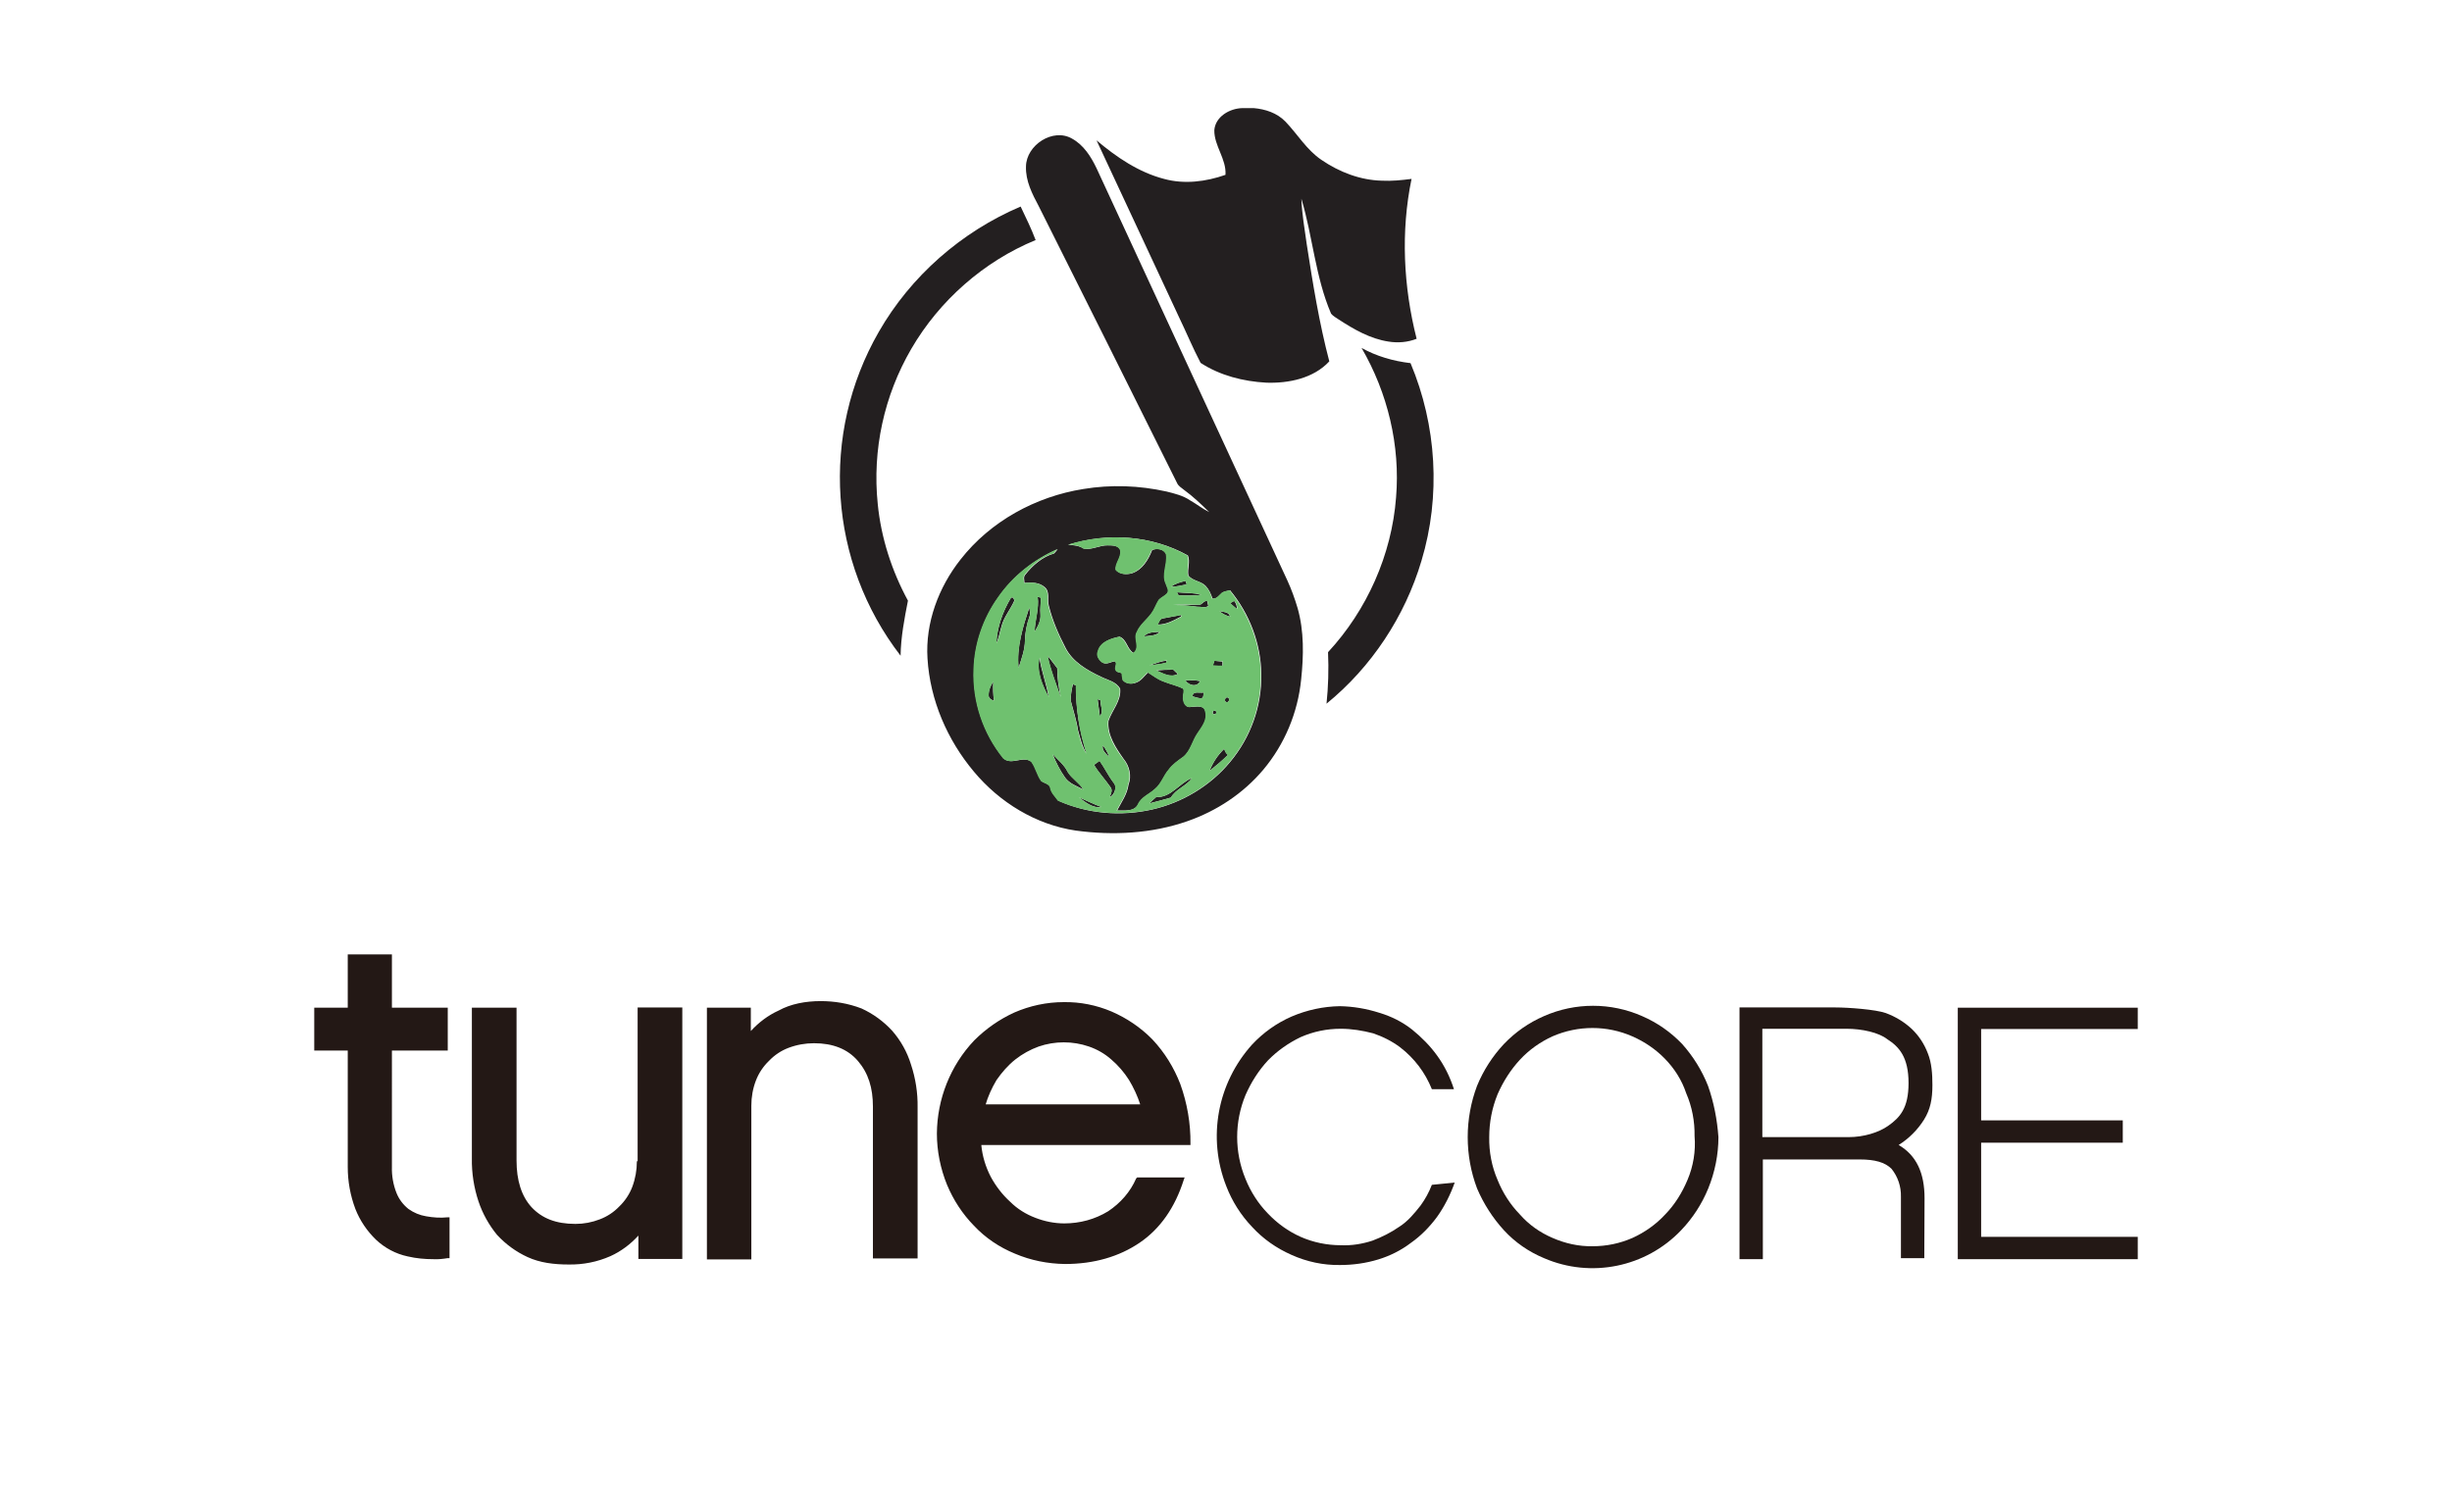 <?xml version="1.0" encoding="UTF-8"?> <svg xmlns="http://www.w3.org/2000/svg" xmlns:xlink="http://www.w3.org/1999/xlink" version="1.0" id="Layer_1" x="0px" y="0px" viewBox="0 0 966 596" style="enable-background:new 0 0 966 596;" xml:space="preserve"> <style type="text/css"> .st0{fill:#231815;} .st1{fill:none;} .st2{fill:#231F20;} .st3{fill:#6FC16F;} </style> <path id="path2" class="st0" d="M564.1,466.9c-1.1,2.9-2.6,5.6-4.4,8.1c-2.6,3.3-5.1,6.3-8.4,8.4c-3.3,2.3-6.9,4.1-10.6,5.5 c-4,1.3-8.2,2-12.5,1.8c-5.4,0-10.8-1.1-15.8-3.3c-4.9-2.2-9.2-5.3-12.9-9.2c-3.8-3.9-6.8-8.6-8.8-13.6c-4.4-10.6-4.4-22.5,0-33.1 c2.2-5,5.1-9.6,8.8-13.6c3.7-3.8,8.1-6.9,12.9-9.2c5-2.2,10.3-3.3,15.8-3.3c4.3,0,8.6,0.7,12.8,1.8c3.8,1.3,7.4,3.1,10.6,5.5 c5.6,4.3,9.9,10,12.5,16.5h8.7c-1.5-4.7-3.7-9.2-6.6-13.2c-2.8-3.9-6.2-7.3-9.9-10.3c-3.8-3-8.2-5.2-12.9-6.6 c-5-1.6-10.2-2.5-15.5-2.6c-6.6,0.1-13,1.5-19.1,4.1c-5.9,2.6-11.1,6.3-15.5,11c-13.7,15.2-17.7,36.7-10.2,55.8 c2.3,6,5.8,11.5,10.2,16.1c4.3,4.7,9.6,8.4,15.5,11c6,2.7,12.5,4.1,19.1,4c5.1,0,10.2-0.7,15.1-2.2c4.6-1.4,9-3.6,12.8-6.5 c4-2.8,7.4-6.3,10.3-10.2c3-4.2,5.3-8.8,7-13.6L564.1,466.9z"></path> <path id="path4" class="st0" d="M672.9,427.9c-2.4-6.1-5.9-11.7-10.2-16.5c-4.5-4.7-9.8-8.4-15.8-11c-12.3-5.4-26.3-5.4-38.6,0 c-6,2.6-11.3,6.3-15.8,11c-4.5,4.8-8.1,10.4-10.6,16.5c-4.9,13-4.9,27.4,0,40.4c2.6,6.1,6.2,11.7,10.6,16.5c4.4,4.8,9.8,8.5,15.8,11 c18.5,8,40.1,3.6,54-11c4.6-4.8,8.2-10.4,10.7-16.5c2.6-6.4,4-13.3,4-20.2C676.5,441.2,675.2,434.4,672.9,427.9L672.9,427.9z M664.8,465c-2.1,5-5,9.7-8.8,13.6c-3.6,3.9-8,7-12.8,9.2c-5,2.2-10.3,3.3-15.8,3.3c-5.4,0.1-10.8-1.1-15.8-3.3 c-4.9-2.1-9.3-5.2-12.8-9.2c-3.8-3.9-6.8-8.6-8.8-13.6c-2.3-5.3-3.4-11.1-3.3-16.9c0-5.8,1.1-11.5,3.3-16.9c2.2-5,5.1-9.6,8.8-13.6 c3.6-3.9,8-7,12.8-9.2c10.1-4.4,21.5-4.4,31.5,0c4.8,2.1,9.2,5.1,12.8,8.8c3.8,3.9,6.7,8.5,8.4,13.6c2.3,5.3,3.4,11.1,3.3,16.9 C668.1,453.6,667.1,459.6,664.8,465z"></path> <path id="path6" class="st0" d="M758.1,495.8h-9.2v-24.2c0.1-4-1.2-7.9-3.7-11c-2.6-2.6-6.6-3.7-12.5-3.7h-38.2v39.3h-9.2v-99.2 h37.8c5.1,0,15.8,0.8,19.8,2.2c3.8,1.4,7.3,3.5,10.3,6.3c2.8,2.7,4.9,5.9,6.3,9.6c1.5,3.7,1.8,8.1,1.8,12.5c0,5.5-0.8,9.6-3.3,13.6 c-2.5,4-6,7.5-10,10c7,4.1,10.2,11,10.2,21L758.1,495.8z M728.3,448.1c5.9,0,11.8-1.8,15.5-4.4c4.7-3.3,8.1-7,8.1-16.9 c0-10.2-3.7-14.3-8.4-17.3c-3.3-2.6-9.9-4.1-16.1-4.1h-33.1v42.7H728.3z"></path> <path id="path8" class="st0" d="M842.2,396.7v8.8h-61.7v36h55.8v8.8h-55.8v37.1h61.7v8.8h-70.9v-99.1h70.9V396.7z"></path> <path id="path12" class="st0" d="M167.9,479.3c-2.5-0.4-4.9-1.4-7-2.9c-2.1-1.7-3.7-3.8-4.7-6.3c-1.3-3.3-1.9-6.8-1.8-10.3V414h22 v-16.9h-22v-21H137v21h-13.2V414H137v45.9c0,5.6,1,11.2,3,16.5c1.8,4.6,4.6,8.7,8.1,12.1c3.5,3.3,7.8,5.6,12.5,6.6 c3.4,0.8,6.8,1.1,10.2,1.1c1.8,0.1,3.7-0.1,5.5-0.4h0.8v-16.1h-0.8C173.5,480,170.7,479.8,167.9,479.3z M250.9,457.7 c0,3.4-0.6,6.8-1.8,10c-1.1,2.9-2.9,5.6-5.1,7.7c-2.2,2.3-4.8,4-7.7,5.1c-3.1,1.2-6.3,1.8-9.6,1.8c-7.7,0-13.2-2.2-17.3-6.6 c-4-4.4-5.9-10.6-5.9-18.4v-60.2h-17.6v59.4c-0.1,5.7,0.8,11.5,2.6,16.9c1.6,4.8,4.1,9.3,7.3,13.2c3.4,3.7,7.5,6.7,12.1,8.8 c4.8,2.2,10.3,2.9,16.1,2.9c5.7,0.1,11.3-1,16.5-3.3c4.2-1.9,7.9-4.7,11-8.1v9.2h17.3v-99.1h-17.6v60.6H250.9z M351.5,406.2 c-3.4-3.7-7.5-6.7-12.1-8.8c-5.2-2-10.6-2.9-16.1-2.9c-5.9,0-11.8,1.1-16.5,3.7c-4.2,1.9-7.9,4.7-11,8.1v-9.2h-17.3v99.2H296v-60.6 c0-3.4,0.6-6.8,1.8-9.9c1.1-2.9,2.9-5.6,5.2-7.8c2.2-2.3,4.8-4,7.7-5.1c3.2-1.2,6.6-1.8,10-1.8c7.3,0,13.2,2.2,17.3,7 s5.9,10.6,5.9,18v59.8h17.6v-59.5c0.1-5.7-0.8-11.5-2.6-16.9C357.4,414.6,354.9,410.1,351.5,406.2L351.5,406.2z M469,450.7 c0.1-8-1.3-16-4-23.5c-2.5-6.5-6.2-12.5-11-17.6c-4.6-4.7-10.1-8.4-16.1-11c-5.9-2.5-12.3-3.8-18.8-3.7c-6.7,0-13.3,1.4-19.5,4.1 c-5.9,2.7-11.2,6.4-15.8,11c-9.4,9.9-14.6,23.1-14.7,36.7c0,6.9,1.4,13.8,4,20.2c2.5,6,6.1,11.5,10.6,16.1c4.5,4.8,10,8.5,16.1,11 c6.3,2.7,13,4,19.8,4.1c11.4,0,21.3-2.9,29.4-8.4s13.9-13.9,17.3-24.6l0.4-1.1h-18.7l-0.4,0.4c-2.3,5.3-6.2,9.7-11,12.9 c-5.2,3.2-11.2,4.8-17.3,4.8c-3.9,0-7.8-0.8-11.4-2.2c-3.7-1.4-7.1-3.5-9.9-6.3c-3.1-2.8-5.7-6.2-7.7-9.9c-2-3.9-3.3-8.1-3.7-12.5 H469V450.7L469,450.7z M388.2,435.6c1-3.5,2.5-6.8,4.4-10c2.1-3,4.5-5.8,7.4-8.1c2.8-2.2,5.9-3.9,9.2-5.1c6.4-2.2,13.4-2.2,19.8,0 c3.2,1.1,6.2,2.8,8.8,5.1c2.7,2.3,5.1,5.1,7,8.1c1.8,3,3.3,6.2,4.4,9.6h-61L388.2,435.6z"></path> <rect x="101" y="343" class="st1" width="764" height="190"></rect> <path class="st2" d="M489.5,42.6h4.4c4.6,0.4,9.2,1.9,12.5,5.3c4.8,5,8.4,11.2,14.2,15.1c7,4.8,15.3,8,23.8,8.2 c3.9,0.2,7.8-0.2,11.7-0.7c-4.3,20.8-3.2,42.5,2,63c-3.5,1.4-7.4,1.7-11.1,1.1c-7.2-1.1-13.6-4.8-19.6-8.7c-1-0.7-2.2-1.3-3-2.3 c-6.2-14.4-7.2-30.3-11.7-45.3c0.2,6,1.3,12,2.1,17.9c2.4,15.5,4.9,31,8.9,46.2c-6.2,6.7-16,8.7-24.8,8.4 c-9.1-0.5-18.2-2.8-25.9-7.8c-3.1-5.9-5.6-12-8.5-18c-10.8-23.2-21.7-46.5-32.5-69.7c7.8,6.6,16.6,12.6,26.6,15.2 c8,2.2,16.5,1.1,24.2-1.6c0.4-6.3-4.5-11.4-4.4-17.6C478.8,46,484.4,42.7,489.5,42.6 M404.2,65.6c0.1-8.4,10.6-15.3,18.1-11 c4.6,2.5,7.5,7.1,9.7,11.7c25.1,54.2,50.1,108.4,75.2,162.5c1.6,3.5,2.9,7.1,4,10.8c2.6,9.1,2.4,18.8,1.4,28.2 c-1.3,13-6.5,25.5-14.9,35.5c-7.9,9.4-18.4,16.3-29.9,20.3c-14,4.9-29.3,5.7-44,3.7c-15.7-2.3-30-11.1-40.1-23.2 c-10.5-12.5-17.3-28.2-18.3-44.6c-0.9-14.1,4.4-28.1,13-39c11.8-15.1,29.6-24.8,48.4-27.8c10.9-1.8,22-1.4,32.8,1 c3.2,0.8,6.5,1.6,9.3,3.5c2.5,1.4,4.8,3.3,7.5,4.6c-3.2-3.1-6.4-6.2-10-8.8c-1-0.8-2.2-1.5-2.7-2.7c-18.1-36.4-36.3-72.8-54.5-109.1 C406.7,76.5,404,71.3,404.2,65.6 M420.8,214.7c2.1,0.1,4.3,0.3,6.2,1.5c3.2,0.6,6.3-1.4,9.5-1.3c1.8,0,4.5,0,5,2.2 c0.3,2.6-2.1,4.8-1.9,7.4c1.4,1.9,4.3,2,6.4,1.4c4.1-1.4,6.4-5.3,7.9-9.1c1.8-0.9,4.8-0.5,5.6,1.7c0.7,3.8-1.9,7.9-0.1,11.6 c0.4,1.2,1.4,2.5,0.5,3.7c-0.9,1.1-2.4,1.6-3.3,2.6c-1,1.7-1.6,3.7-2.9,5.3c-1.8,2.5-4.5,4.4-5.7,7.3c-1.5,2.7,1.5,6.1-1.4,8.3 c-2.6-1.5-2.6-5.3-5.5-6.4c-3.4,0.7-7.6,2-8.5,5.8c-0.7,1.7,0.4,3.5,1.8,4.4c1.5,0.9,3.1-0.2,4.6-0.5c1.6,0.4,0,2.3,0.6,3.4 c0.3,1,1.6,0.9,2.4,1.3c0.1,0.9,0.2,1.8,0.4,2.7c1.1,1.4,3.3,1.7,4.9,1.1c2.2-0.6,3.5-2.7,5-4.1c1.9,1.2,3.8,2.7,6,3.5 c2.6,1.1,5.4,1.6,7.9,2.9c0.6,0.9-0.1,2.2,0,3.2c-0.2,1.7,0.8,4.4,2.9,4c1.9-0.1,5.3-0.9,5.8,1.7c1,3.3-1.3,6.1-3,8.6 c-2.1,3-2.7,6.9-5.6,9.3c-2.1,1.5-4.3,3-5.8,5.1c-2,2.3-2.9,5.5-5.3,7.5c-2.2,2.1-5.5,3.2-6.8,6.2c-1.6,3-5.5,2.3-8.3,2.4 c1.7-3.3,4-6.4,4.5-10.2c1.3-3.4,0.4-7.3-1.9-10.1c-3.1-4.4-6.5-9.4-6-15c1.4-4.2,5.1-7.9,4.6-12.7c-1.5-2.8-4.9-3.4-7.5-4.7 c-5.5-2.6-11.3-5.9-14.1-11.6c-2.7-5.2-5.1-10.7-6.5-16.4c-0.7-2.4,0.6-5.6-1.7-7.4c-2.2-1.9-5.2-1.8-7.9-1.6c0-1.1-0.5-2.3,0.3-3.2 c2.9-3.7,6.8-7.1,11.4-8.4c0.5-0.5,0.9-1.1,1.4-1.7c-9.3,4.1-17.6,10.6-23.4,19c-5.9,8.3-9.3,18.2-9.6,28.4 c-0.5,12.7,3.7,25.2,11.7,35.1c3.3,2.8,7.6-1.3,11,1.3c1.7,2.3,2.3,5.2,3.9,7.6c1.2,0.9,3.4,1.1,3.6,2.9c0.4,1.9,2,3.3,3,4.8 c11.5,5.2,24.7,6.3,37,3.5c11.9-2.7,22.9-9.3,30.7-18.7c8.1-9.7,12.5-21.9,12.3-34.5c-0.1-12.1-4.6-23.9-12.3-33.2 c-1,0.3-2.1,0.4-3,0.9c-1.2,1-2.1,2.6-3.9,2.4c-0.6-1.8-1.4-3.6-2.7-5c-1.9-2-5.1-1.9-6.8-4.1c-0.5-2.6,0.8-5.4-0.2-7.9 C453.7,210.9,436.2,209.8,420.8,214.7 M346.2,130.8c12.6-22,32.6-39.5,55.9-49.4c2.1,4.4,4.2,8.7,5.9,13.2 c-20.4,8.4-37.9,23.8-49,42.9c-10.7,18.4-15.4,39.8-13.2,61.1c1.3,13.3,5.5,26.3,11.9,38.1c-1.4,7.1-2.8,14.4-2.9,21.7 C326.4,221.6,323,171.2,346.2,130.8 M550,196c1.7-20.4-3.3-41.2-13.6-58.9c5.9,3.3,12.5,5.2,19.3,6c10.3,24.5,12,52.4,4.3,77.9 c-6.5,21.9-19.7,41.9-37.4,56.3c0.7-6.7,0.9-13.5,0.6-20.3C538.5,240.5,548.3,218.6,550,196 M461.4,231.2c1.6-1.3,3.7-1.8,5.7-2.3 c0.1,0.4,0.3,1.1,0.4,1.4C465.5,230.7,463.5,231.2,461.4,231.2 M463.7,233.4c3.2,0.3,6.5,0.1,9.6,1c-3,0.4-6,0.3-9,0.2 C464.2,234.3,463.8,233.7,463.7,233.4 M398.2,235.7c0.8-0.8,1.3,0.3,1.4,1c-1.5,3.5-4.2,6.5-5.1,10.3c-0.7,2.2-1,4.5-2,6.5 C392.8,247.2,395,241.1,398.2,235.7 M408.8,235.2l1.2,0.3c0.1,2.2-0.3,4.4-0.1,6.6c0.2,2.5-1,4.8-2.3,6.8 C407.7,244.4,409.4,239.8,408.8,235.2 M472.4,238.3c1.3,0.1,1.8-1.8,3.2-1.4c0.1,0.5,0.3,1.4,0.4,1.9c-1.2,0.9-3,0.2-4.4,0.3 c-3.1-0.4-6.2-0.7-9.4-0.7C465.6,238.2,469,238.4,472.4,238.3 M484.6,237.7c0.5-0.3,1.1-0.6,1.6-0.9c0.8,0.9,1.1,2.1,1.1,3.2 C486.4,239.3,485.5,238.5,484.6,237.7 M405.5,239.4c0.2,1.3,0.5,2.6,0,3.8c-1,2.9-1.6,6-1.7,9.1c0,3.8-1.4,7.3-2.5,10.9 C400.4,255.1,403,247,405.5,239.4 M480.3,240.8c1.5,0.4,3.9,0.2,4.3,2.2C483,242.6,481.6,241.9,480.3,240.8 M458.1,243.7 c2.5-0.5,5-0.9,7.4-1.4l-0.3,0.7c-2.9,1.5-5.8,3.2-9.2,3.1C456.6,245.4,456.8,243.9,458.1,243.7 M450.6,250.8 c1.6-1.8,4.1-1.7,6.3-1.8C455.3,250.7,452.7,250.5,450.6,250.8 M412.7,258.4c1.4,1.6,2.5,3.3,3.8,4.9c0,3.8,0.6,7.6,1.3,11.3 C416,269.3,413.8,264,412.7,258.4 M413.1,274.7c-2.5-4.7-4.9-10.2-3.6-15.6C410.2,264.4,412.3,269.5,413.1,274.7 M452.8,262.3 c2.3-0.9,4.5-1.7,6.9-2l-0.3,0.9C457.2,261.8,455,261.9,452.8,262.3 M478.4,260.4c1.1,0.1,2.1,0.2,3.2,0.3c0,0.4,0,1.3,0,1.7 c-1.3,0-2.6-0.1-3.8-0.1C478,261.6,478.2,261,478.4,260.4 M455.5,264.2c2.2-0.2,4.5-0.3,6.7-0.3c0.6,0.6,1.2,1.1,1.8,1.7 C461.1,267.2,458.2,265.4,455.5,264.2 M467,268.1c1.9,0,3.9-0.1,5.8,0.3C471.6,271,468.2,270.1,467,268.1 M389.5,274.1 c-0.1-2,0.7-3.9,1.8-5.5c-0.1,2.5-0.1,5.1,0.3,7.6C390.7,275.8,389.5,275.3,389.5,274.1 M421.8,276c0-2.1,0.4-4.3,0.9-6.4l1.2,0.5 c-0.1,9.1,1.4,18.2,4.2,26.9c-1.8-2.8-2.5-6.2-3.4-9.3C424.1,283.7,422.8,279.9,421.8,276 M469.8,274.4c0.1-2.3,2.9-1.2,4.4-1.5 c-0.2,0.7,0.1,1.8-0.7,2.2C472.2,275.3,471,274.7,469.8,274.4 M483.4,274.8c1.2,0,1,2-0.1,1.9C482.2,276.6,482.5,274.9,483.4,274.8 M432.4,275.5c0.3,0.1,0.9,0.4,1.2,0.5c-0.2,2,1.4,4.5-0.3,6.2C433,280,432.7,277.7,432.4,275.5 M477.9,280.2 c1.1-0.3,1.5,0.1,1.1,1.1C477.9,281.7,477.6,281.3,477.9,280.2 M434.5,293.7c1.1,1.4,1.9,3,2.6,4.7 C435.8,297.1,433.9,295.6,434.5,293.7 M476.5,303.8c1.3-3.3,3.2-6.2,5.8-8.7c0.3,0.9,0.7,1.8,1.5,2.4 C481.4,299.8,479,301.8,476.5,303.8 M414.7,297.1c2,2.3,4.5,4.2,5.9,7c1.6,2.7,4.6,4.3,6.2,7c-2.5-1.3-5.5-2.3-7.2-4.7 C417.6,303.6,416,300.4,414.7,297.1 M431,301.4c0.7-0.5,1.5-1.1,2.2-1.6c2,2.8,3.4,5.9,5.5,8.6c1.6,1.7,0.3,4.8-1.5,5.8 c0.3-1.3,1.3-2.7,0.3-4C435.5,307.3,432.9,304.6,431,301.4 M455.5,314.1c5.8,0.3,9.1-5.5,14.1-7.5c-2.2,3.2-6.4,4.3-8.3,7.7 c-2.8,0.8-5.7,1.6-8.5,2.3C453.6,315.8,454.5,314.9,455.5,314.1 M425,314.2c3,1.2,5.8,2.7,8.9,3.8C430.4,318.6,427.5,316,425,314.2"></path> <path class="st3" d="M420.8,214.6c15.4-4.8,32.8-3.7,47,4.3c0.9,2.5-0.3,5.3,0.2,7.9c1.8,2.2,5,2.1,6.8,4.1c1.4,1.3,2.2,3.1,2.7,5 c1.8,0.2,2.7-1.4,3.9-2.4c0.9-0.5,2-0.7,3-0.9c7.6,9.3,12.2,21.2,12.3,33.2c0.2,12.6-4.2,24.9-12.3,34.5c-7.8,9.4-18.8,16-30.7,18.7 c-12.3,2.7-25.5,1.6-37-3.5c-1.1-1.6-2.6-2.9-3-4.8c-0.2-1.8-2.4-2-3.6-2.9c-1.7-2.3-2.2-5.3-3.9-7.6c-3.4-2.6-7.7,1.5-11-1.3 c-8-9.9-12.2-22.4-11.7-35.1c0.3-10.2,3.7-20.1,9.6-28.4c5.8-8.4,14.1-14.9,23.4-19c-0.5,0.5-0.9,1.1-1.4,1.7 c-4.7,1.3-8.5,4.6-11.4,8.4c-0.8,0.9-0.2,2.2-0.3,3.2c2.7-0.2,5.7-0.3,7.9,1.6c2.3,1.8,1,5,1.7,7.4c1.4,5.7,3.8,11.1,6.5,16.4 c2.8,5.7,8.6,9,14.1,11.6c2.6,1.3,6,1.9,7.5,4.7c0.5,4.8-3.1,8.4-4.6,12.7c-0.5,5.6,2.8,10.7,6,15c2.3,2.8,3.2,6.6,1.9,10.1 c-0.5,3.8-2.8,6.9-4.5,10.2c2.8,0,6.8,0.6,8.3-2.4c1.3-3,4.6-4.1,6.8-6.2c2.4-2,3.3-5.2,5.3-7.5c1.5-2.1,3.7-3.6,5.8-5.1 c2.9-2.4,3.5-6.3,5.6-9.3c1.7-2.6,4-5.3,3-8.6c-0.5-2.6-3.9-1.8-5.8-1.7c-2.2,0.4-3.1-2.3-2.9-4c-0.1-1.1,0.6-2.3,0-3.2 c-2.5-1.3-5.3-1.8-7.9-2.9c-2.2-0.8-4-2.3-6-3.5c-1.6,1.5-2.9,3.5-5,4.1c-1.6,0.7-3.8,0.3-4.9-1.1c-0.2-0.9-0.3-1.8-0.4-2.7 c-0.8-0.4-2.1-0.3-2.4-1.3c-0.6-1.1,1.1-3-0.6-3.4c-1.5,0.3-3,1.4-4.6,0.5c-1.4-1-2.5-2.7-1.8-4.4c0.9-3.8,5.1-5.1,8.5-5.8 c2.8,1,2.9,4.9,5.5,6.4c2.9-2.2-0.2-5.6,1.4-8.3c1.2-2.9,3.9-4.8,5.7-7.3c1.2-1.6,1.8-3.6,2.9-5.3c1-1.1,2.4-1.6,3.3-2.6 c0.9-1.2-0.2-2.5-0.5-3.7c-1.8-3.7,0.7-7.8,0.1-11.6c-0.8-2.2-3.8-2.5-5.6-1.7c-1.5,3.8-3.8,7.7-7.9,9.1c-2.1,0.6-5,0.5-6.4-1.4 c-0.2-2.6,2.2-4.8,1.9-7.4c-0.5-2.2-3.2-2.2-5-2.2c-3.2-0.1-6.3,1.9-9.5,1.3C425.1,214.9,422.9,214.7,420.8,214.6 M461.4,231.2 c2.1,0,4.1-0.5,6.1-0.9c-0.1-0.4-0.3-1.1-0.4-1.4C465.1,229.4,463,229.9,461.4,231.2 M463.7,233.4c0.2,0.3,0.5,0.9,0.6,1.2 c3,0.1,6,0.2,9-0.2C470.2,233.5,466.9,233.7,463.7,233.4 M398.2,235.7c-3.2,5.4-5.4,11.5-5.6,17.8c1-2,1.3-4.4,2-6.5 c0.9-3.8,3.6-6.8,5.1-10.3C399.5,236,399,234.8,398.2,235.7 M408.8,235.2c0.7,4.6-1,9.1-1.2,13.7c1.2-2,2.5-4.3,2.3-6.8 c-0.2-2.2,0.2-4.4,0.1-6.6L408.8,235.2 M472.4,238.3c-3.4,0-6.8-0.2-10.1,0.1c3.1,0,6.3,0.2,9.4,0.7c1.4-0.1,3.2,0.6,4.4-0.3 c-0.1-0.5-0.3-1.4-0.4-1.9C474.2,236.4,473.7,238.4,472.4,238.3 M484.7,237.7c0.9,0.8,1.8,1.6,2.7,2.3c0.1-1.2-0.3-2.3-1.1-3.2 C485.7,237.1,485.2,237.4,484.7,237.7 M405.5,239.4c-2.5,7.6-5,15.7-4.2,23.8c1.1-3.5,2.5-7.1,2.5-10.9c0.1-3.1,0.6-6.2,1.7-9.1 C406.1,241.9,405.7,240.6,405.5,239.4 M480.4,240.8c1.2,1.1,2.7,1.8,4.3,2.2C484.3,241,481.9,241.2,480.4,240.8 M458.1,243.7 c-1.2,0.2-1.4,1.6-2,2.5c3.4,0.1,6.3-1.6,9.2-3.1l0.3-0.7C463.1,242.8,460.6,243.2,458.1,243.7 M450.7,250.8 c2.1-0.3,4.7-0.1,6.3-1.8C454.7,249.1,452.2,249,450.7,250.8 M412.8,258.4c1.1,5.6,3.3,10.9,5.1,16.3c-0.7-3.7-1.4-7.5-1.3-11.3 C415.3,261.7,414.2,260,412.8,258.4 M413.2,274.7c-0.8-5.3-2.9-10.3-3.6-15.6C408.3,264.5,410.7,270,413.2,274.7 M452.8,262.2 c2.2-0.4,4.5-0.5,6.6-1.1l0.3-0.9C457.4,260.5,455.1,261.4,452.8,262.2 M478.5,260.4c-0.2,0.6-0.4,1.2-0.6,1.8 c1.3,0.1,2.5,0.1,3.8,0.1c0-0.4,0-1.3,0-1.7C480.6,260.6,479.5,260.5,478.5,260.4 M455.5,264.1c2.7,1.2,5.6,3,8.6,1.5 c-0.6-0.6-1.2-1.1-1.8-1.7C460,263.8,457.8,263.9,455.5,264.1 M467,268.1c1.2,2,4.6,2.9,5.8,0.3C470.9,267.9,469,268.1,467,268.1 M389.5,274.1c0,1.2,1.2,1.7,2.1,2.1c-0.3-2.5-0.4-5.1-0.3-7.6C390.3,270.2,389.5,272.1,389.5,274.1 M421.8,276 c0.9,3.9,2.2,7.7,2.8,11.7c0.8,3.2,1.5,6.6,3.4,9.3c-2.8-8.7-4.2-17.8-4.2-26.9l-1.2-0.5C422.2,271.7,421.8,273.8,421.8,276 M469.8,274.4c1.2,0.3,2.4,0.9,3.7,0.7c0.8-0.4,0.5-1.5,0.7-2.2C472.7,273.2,469.9,272.2,469.8,274.4 M483.4,274.8 c-0.9,0.1-1.2,1.8-0.1,1.9C484.4,276.8,484.6,274.8,483.4,274.8 M432.4,275.5c0.3,2.2,0.5,4.5,0.9,6.7c1.6-1.7,0.1-4.1,0.3-6.2 C433.3,275.9,432.7,275.6,432.4,275.5 M477.9,280.2c-0.4,1.1,0,1.5,1.1,1.1C479.4,280.2,479.1,279.8,477.9,280.2 M434.5,293.7 c-0.5,2,1.3,3.5,2.6,4.7C436.4,296.7,435.6,295.1,434.5,293.7 M476.5,303.8c2.5-2,5-4.1,7.2-6.3c-0.8-0.6-1.1-1.5-1.5-2.4 C479.7,297.6,477.8,300.5,476.5,303.8 M414.7,297.2c1.3,3.3,2.9,6.4,4.9,9.3c1.7,2.4,4.7,3.4,7.2,4.7c-1.6-2.7-4.6-4.3-6.2-7 C419.3,301.3,416.8,299.5,414.7,297.2 M431,301.4c1.9,3.1,4.5,5.8,6.5,8.9c1,1.2,0,2.7-0.3,4c1.8-1,3-4.1,1.5-5.8 c-2-2.7-3.5-5.8-5.5-8.6C432.4,300.4,431.7,300.9,431,301.4 M455.5,314.1c-0.9,0.8-1.9,1.6-2.7,2.5c2.9-0.7,5.7-1.5,8.5-2.3 c1.9-3.4,6.1-4.5,8.3-7.7C464.6,308.6,461.3,314.4,455.5,314.1 M425,314.2c2.6,1.9,5.4,4.4,8.9,3.8 C430.8,316.9,427.9,315.4,425,314.2z"></path> <rect x="295.3" y="33" class="st1" width="303.5" height="303.5"></rect> </svg> 